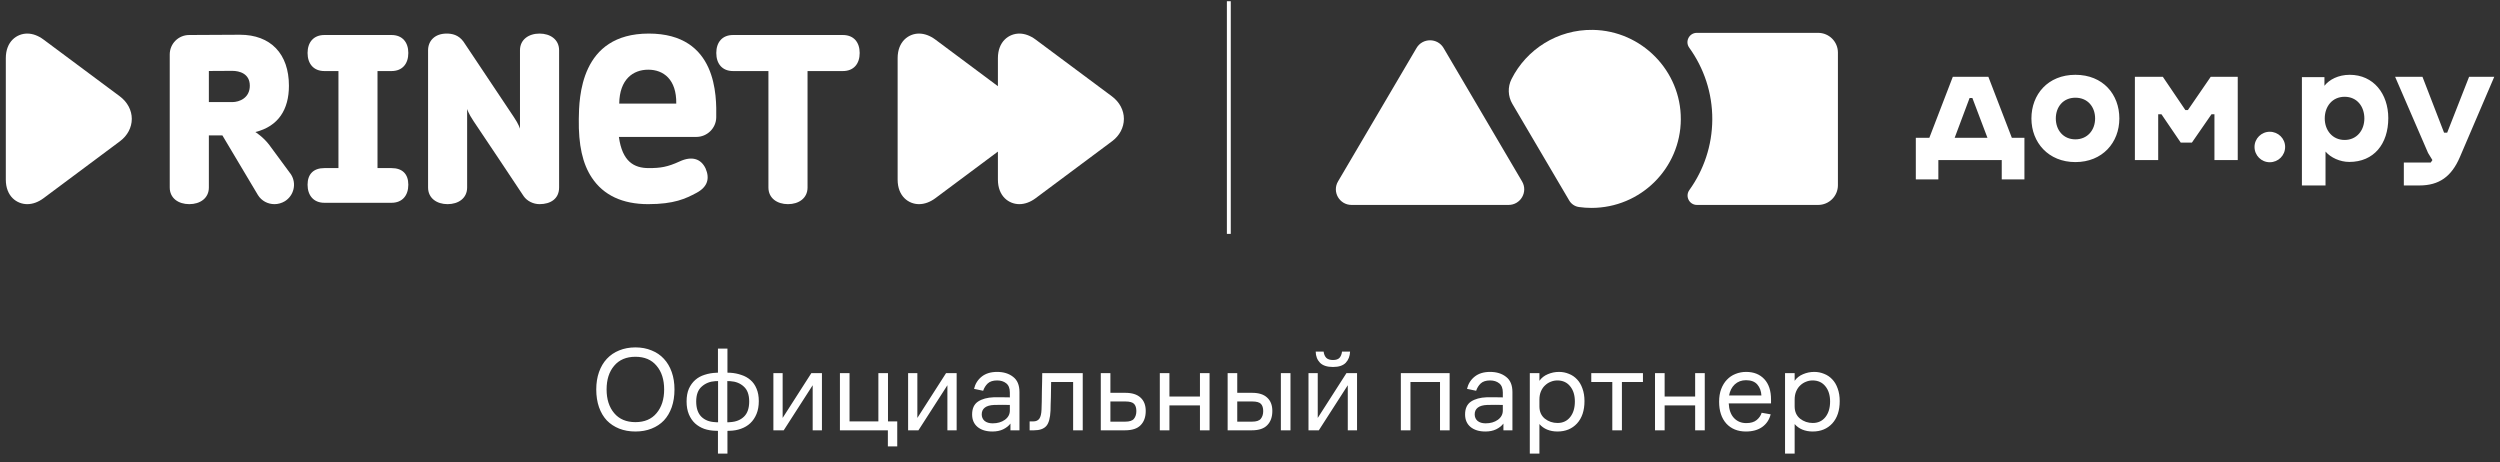 <svg width="400" height="74" viewBox="0 0 400 74" fill="none" xmlns="http://www.w3.org/2000/svg">
<rect x="0" y="0" width="400" height="74" fill="#333333" stroke="none"/>
<path d="M214.084 29.028L226.643 7.682C227.612 6.036 230.002 6.036 230.972 7.682L243.53 29.028C244.51 30.693 243.304 32.789 241.366 32.789H216.249C214.31 32.789 213.105 30.693 214.084 29.028Z" fill="white"/>
<path d="M254.877 4.782C249.174 4.688 244.222 7.92 241.841 12.658C241.21 13.915 241.263 15.405 241.977 16.617L251.08 32.089C251.411 32.65 251.98 33.032 252.627 33.123C253.282 33.216 253.952 33.265 254.634 33.265C262.509 33.265 268.897 26.922 268.931 19.085C268.964 11.333 262.658 4.912 254.877 4.782Z" fill="white"/>
<path d="M290.9 5.256H271.494C270.269 5.256 269.562 6.636 270.276 7.628C272.612 10.872 273.984 14.842 273.967 19.108C273.948 23.314 272.59 27.213 270.299 30.405C269.582 31.404 270.283 32.789 271.515 32.789H290.9C292.649 32.789 294.067 31.377 294.067 29.635V8.411C294.067 6.668 292.649 5.256 290.9 5.256Z" fill="white"/>
<path d="M321.894 22.047L318.14 12.291H312.448L308.695 22.047H306.531V28.708H310.136V25.613H320.279V28.708H323.908V22.047H321.894ZM315.581 15.683L317.992 22.047H312.747L315.133 15.683H315.581ZM332.062 11.969C327.661 11.969 325.027 15.113 325.027 18.952C325.027 22.815 327.761 25.934 332.062 25.934C336.387 25.934 339.096 22.815 339.096 18.952C339.096 15.113 336.486 11.969 332.062 11.969ZM332.062 22.295C330.123 22.295 328.93 20.809 328.93 18.952C328.93 17.12 330.098 15.633 332.062 15.633C334.05 15.633 335.218 17.12 335.218 18.952C335.218 20.809 334 22.295 332.062 22.295ZM353.713 12.291L350.059 17.615H349.661L346.056 12.291H341.582V25.613H345.311V18.283H345.833L348.916 22.815H350.705L353.838 18.283H354.31V25.613H358.039V12.291H353.713ZM363.16 21.081C361.817 21.081 360.723 22.171 360.723 23.507C360.723 24.87 361.817 25.959 363.16 25.959C364.527 25.959 365.621 24.87 365.621 23.507C365.621 22.171 364.527 21.081 363.16 21.081ZM395.053 12.291L391.548 21.23H391.051L387.596 12.291H383.22L388.49 24.474L389.186 25.613L388.914 26.009H384.613V29.674H387.099C390.255 29.674 392.244 28.262 393.587 25.118L399.08 12.291H395.053ZM375.962 11.969C374.122 11.969 372.681 12.736 371.91 13.727V12.341H368.305V29.674H372.084V24.251C372.904 25.217 374.396 25.909 375.887 25.909C379.814 25.909 382.126 23.037 382.126 18.902C382.126 15.014 379.764 11.969 375.962 11.969ZM375.141 22.393C373.203 22.393 371.96 20.858 371.96 18.952C371.96 17.045 373.153 15.485 375.141 15.485C377.13 15.485 378.298 17.045 378.298 18.952C378.298 20.858 377.08 22.393 375.141 22.393Z" fill="white"/>
<path fill-rule="evenodd" clip-rule="evenodd" d="M33.418 11.358L37.164 11.337C38.306 11.337 39.97 11.773 39.97 13.715C39.97 15.671 38.306 16.335 37.164 16.335H33.418V11.358ZM40.86 21.127C44.533 20.212 46.229 17.531 46.229 13.715C46.229 8.613 43.308 5.558 38.389 5.558L30.267 5.601C28.55 5.601 27.158 6.992 27.158 8.709V30.003C27.158 31.717 28.55 32.664 30.289 32.664C32.014 32.664 33.418 31.717 33.418 30.003V21.668H35.584L41.269 31.209C41.853 32.154 42.869 32.664 43.916 32.664C44.482 32.664 45.058 32.507 45.58 32.195C47.035 31.28 47.485 29.367 46.564 27.912C46.564 27.912 43.55 23.818 43.088 23.195C42.148 21.936 40.86 21.127 40.86 21.127Z" fill="white"/>
<path fill-rule="evenodd" clip-rule="evenodd" d="M62.641 11.369C64.38 11.369 65.331 10.203 65.331 8.479C65.331 6.764 64.38 5.601 62.641 5.601H51.901C50.176 5.601 49.211 6.764 49.211 8.479C49.211 10.203 50.176 11.369 51.901 11.369H54.152V26.895H51.901C50.176 26.895 49.211 27.841 49.211 29.556C49.211 31.269 50.176 32.446 51.901 32.446H62.641C64.38 32.446 65.331 31.269 65.331 29.556C65.331 27.841 64.38 26.895 62.641 26.895H60.401V11.369H62.641Z" fill="white"/>
<path fill-rule="evenodd" clip-rule="evenodd" d="M134.858 5.601H117.287C115.558 5.601 114.607 6.764 114.607 8.479C114.607 10.203 115.558 11.369 117.287 11.369H122.948V30.003C122.948 31.717 124.35 32.664 126.078 32.664C127.803 32.664 129.207 31.717 129.207 30.003V11.369H134.858C136.598 11.369 137.549 10.203 137.549 8.479C137.549 6.764 136.598 5.601 134.858 5.601Z" fill="white"/>
<path fill-rule="evenodd" clip-rule="evenodd" d="M19.193 15.431L6.948 6.316C6.12 5.705 5.23 5.372 4.363 5.372C2.709 5.372 0.93 6.608 0.93 9.309V28.735C0.93 31.437 2.709 32.664 4.363 32.664C5.23 32.664 6.12 32.34 6.948 31.727L19.193 22.601C20.396 21.708 21.087 20.398 21.087 19.018C21.087 17.646 20.396 16.335 19.193 15.431Z" fill="white"/>
<path fill-rule="evenodd" clip-rule="evenodd" d="M177.928 15.431L165.683 6.316C164.858 5.705 163.958 5.372 163.097 5.372C161.445 5.372 159.665 6.608 159.665 9.309V13.79L149.638 6.316C148.81 5.705 147.91 5.372 147.042 5.372C145.399 5.372 143.621 6.608 143.621 9.309V28.735C143.621 31.437 145.399 32.664 147.042 32.664C147.91 32.664 148.81 32.34 149.638 31.727L159.665 24.254V28.735C159.665 31.437 161.445 32.664 163.097 32.664C163.958 32.664 164.858 32.34 165.683 31.727L177.928 22.601C179.134 21.708 179.823 20.398 179.823 19.018C179.823 17.646 179.134 16.335 177.928 15.431Z" fill="white"/>
<path fill-rule="evenodd" clip-rule="evenodd" d="M99.076 16.575C99.125 12.689 101.294 11.15 103.722 11.15C106.139 11.15 108.263 12.689 108.202 16.575H99.076ZM114.598 18.799C114.648 15.421 114.796 5.372 103.804 5.372C92.816 5.372 92.657 15.639 92.608 19.018C92.543 23.195 93.203 26.188 94.689 28.424C96.551 31.237 99.598 32.664 103.711 32.664C107.867 32.664 109.71 31.781 111.426 30.865C113.246 29.897 113.582 28.537 112.891 26.946C112.159 25.409 110.723 24.919 108.756 25.823C106.79 26.728 105.67 26.895 103.804 26.895C101.45 26.895 99.566 25.866 99.022 21.907H111.414C113.143 21.907 114.566 20.513 114.598 18.799Z" fill="white"/>
<path fill-rule="evenodd" clip-rule="evenodd" d="M86.326 5.372C84.599 5.372 83.197 6.327 83.197 8.043V20.605C83.197 20.605 83.049 19.952 82.193 18.696C81.335 17.437 74.154 6.659 74.154 6.659C73.359 5.568 72.322 5.372 71.464 5.372C69.518 5.372 68.492 6.587 68.492 8.043V30.003C68.492 31.717 69.894 32.664 71.612 32.664C73.348 32.664 74.741 31.717 74.741 30.003V17.427C74.741 17.427 74.918 18.124 75.775 19.39C76.646 20.648 83.251 30.582 83.784 31.385C84.328 32.174 85.332 32.664 86.326 32.664C88.073 32.664 89.456 31.82 89.456 30.003V8.043C89.456 6.327 88.053 5.372 86.326 5.372Z" fill="white"/>
<path d="M101.669 69.041C100.72 69.041 99.855 68.888 99.073 68.58C98.304 68.272 97.644 67.837 97.093 67.273C96.555 66.696 96.138 65.991 95.843 65.158C95.549 64.312 95.401 63.363 95.401 62.312C95.401 61.287 95.549 60.358 95.843 59.525C96.138 58.691 96.555 57.986 97.093 57.41C97.644 56.82 98.304 56.371 99.073 56.064C99.855 55.743 100.72 55.583 101.669 55.583C102.617 55.583 103.476 55.743 104.245 56.064C105.027 56.371 105.687 56.82 106.225 57.41C106.764 57.986 107.18 58.691 107.475 59.525C107.77 60.358 107.917 61.287 107.917 62.312C107.917 63.363 107.77 64.312 107.475 65.158C107.18 65.991 106.764 66.696 106.225 67.273C105.687 67.837 105.027 68.272 104.245 68.58C103.476 68.888 102.617 69.041 101.669 69.041ZM101.669 67.542C103.13 67.542 104.258 67.061 105.053 66.1C105.86 65.138 106.264 63.876 106.264 62.312C106.264 60.736 105.86 59.473 105.053 58.525C104.258 57.563 103.13 57.083 101.669 57.083C100.208 57.083 99.073 57.563 98.266 58.525C97.458 59.473 97.055 60.736 97.055 62.312C97.055 63.876 97.458 65.138 98.266 66.1C99.073 67.061 100.208 67.542 101.669 67.542ZM116.391 55.775V59.621C116.468 59.621 116.539 59.627 116.603 59.64C116.679 59.64 116.756 59.64 116.833 59.64C117.461 59.678 118.051 59.794 118.602 59.986C119.166 60.165 119.653 60.434 120.063 60.793C120.486 61.152 120.813 61.614 121.044 62.178C121.287 62.742 121.409 63.408 121.409 64.177C121.409 64.959 121.287 65.645 121.044 66.234C120.8 66.824 120.467 67.317 120.044 67.715C119.634 68.099 119.14 68.394 118.564 68.599C118 68.804 117.391 68.913 116.737 68.926C116.686 68.926 116.628 68.926 116.564 68.926C116.5 68.939 116.442 68.945 116.391 68.945V72.579H114.872V68.945C114.821 68.945 114.763 68.939 114.699 68.926C114.635 68.926 114.577 68.926 114.526 68.926C113.872 68.913 113.257 68.811 112.68 68.618C112.117 68.413 111.623 68.118 111.2 67.734C110.79 67.35 110.463 66.869 110.22 66.292C109.976 65.703 109.854 65.017 109.854 64.235C109.854 63.44 109.976 62.761 110.22 62.197C110.476 61.633 110.816 61.165 111.239 60.793C111.661 60.422 112.161 60.146 112.738 59.967C113.328 59.774 113.949 59.666 114.603 59.64C114.654 59.64 114.699 59.64 114.738 59.64C114.789 59.64 114.834 59.633 114.872 59.621V55.775H116.391ZM116.833 60.986C116.756 60.986 116.679 60.986 116.603 60.986C116.526 60.973 116.449 60.966 116.372 60.966V67.561C116.449 67.561 116.526 67.561 116.603 67.561C116.692 67.548 116.769 67.542 116.833 67.542C117.756 67.49 118.493 67.196 119.044 66.657C119.595 66.119 119.871 65.311 119.871 64.235C119.871 63.158 119.583 62.364 119.006 61.851C118.442 61.325 117.718 61.037 116.833 60.986ZM114.411 67.542C114.488 67.542 114.565 67.548 114.642 67.561C114.731 67.561 114.815 67.561 114.891 67.561V60.966C114.815 60.966 114.731 60.973 114.642 60.986C114.565 60.986 114.494 60.986 114.43 60.986C113.584 61.037 112.866 61.325 112.277 61.851C111.687 62.364 111.392 63.158 111.392 64.235C111.392 65.311 111.668 66.125 112.219 66.677C112.77 67.215 113.501 67.503 114.411 67.542ZM125.396 68.849H123.742V59.697H125.223V66.869L129.818 59.697H131.51V68.849H130.029V61.639L125.396 68.849ZM142.078 59.697V67.426H143.559V71.425H142.059V68.849H134.388V59.697H135.926V67.426H140.54V59.697H142.078ZM146.95 68.849H145.297V59.697H146.777V66.869L151.372 59.697H153.064V68.849H151.584V61.639L146.95 68.849ZM161.672 68.849V67.772C161.39 68.144 160.999 68.452 160.499 68.695C160.012 68.926 159.441 69.041 158.788 69.041C157.788 69.041 156.993 68.798 156.404 68.311C155.827 67.824 155.539 67.157 155.539 66.311C155.539 65.363 155.853 64.677 156.481 64.254C157.122 63.831 157.967 63.6 159.018 63.562C159.493 63.549 159.935 63.549 160.345 63.562C160.755 63.562 161.165 63.568 161.576 63.581V62.793C161.576 62.126 161.383 61.639 160.999 61.332C160.614 61.024 160.127 60.87 159.538 60.87C158.884 60.87 158.384 61.031 158.038 61.351C157.705 61.671 157.461 62.062 157.307 62.524L155.846 62.216C156.038 61.409 156.449 60.755 157.077 60.255C157.705 59.755 158.525 59.505 159.538 59.505C160.576 59.505 161.428 59.768 162.095 60.294C162.774 60.806 163.114 61.62 163.114 62.735V68.849H161.672ZM161.576 64.792C161.191 64.78 160.781 64.773 160.345 64.773C159.922 64.773 159.493 64.78 159.057 64.792C158.403 64.818 157.91 64.959 157.577 65.215C157.243 65.472 157.077 65.831 157.077 66.292C157.077 66.728 157.23 67.08 157.538 67.35C157.859 67.606 158.288 67.734 158.826 67.734C159.595 67.734 160.243 67.548 160.768 67.177C161.306 66.792 161.576 66.292 161.576 65.677V64.792ZM166.643 65.542C166.656 65.183 166.669 64.748 166.682 64.235C166.694 63.709 166.701 63.177 166.701 62.639C166.714 62.088 166.726 61.556 166.739 61.043C166.752 60.518 166.758 60.069 166.758 59.697H173.238V68.849H171.7V61.12H168.181C168.181 61.492 168.175 61.889 168.162 62.312C168.162 62.735 168.156 63.152 168.143 63.562C168.13 63.959 168.117 64.344 168.104 64.716C168.104 65.087 168.098 65.408 168.085 65.677C168.034 66.894 167.803 67.728 167.393 68.176C166.983 68.625 166.336 68.849 165.451 68.849H164.74V67.426H165.297C165.759 67.426 166.092 67.279 166.297 66.984C166.502 66.689 166.617 66.209 166.643 65.542ZM176.126 68.849V59.697H177.664V62.851H180.048C181.125 62.851 181.939 63.107 182.49 63.62C183.041 64.12 183.316 64.831 183.316 65.754C183.316 66.715 183.047 67.471 182.509 68.022C181.983 68.573 181.15 68.849 180.01 68.849H176.126ZM180.048 64.235H177.664V67.465H180.029C180.721 67.465 181.189 67.311 181.432 67.003C181.689 66.683 181.817 66.273 181.817 65.773C181.817 65.26 181.695 64.876 181.452 64.619C181.208 64.363 180.74 64.235 180.048 64.235ZM185.57 68.849V59.697H187.108V63.447H191.992V59.697H193.53V68.849H191.992V64.869H187.108V68.849H185.57ZM204.939 68.849V59.697H206.477V68.849H204.939ZM196.422 68.849V59.697H197.96V62.851H200.344C201.408 62.851 202.209 63.107 202.748 63.62C203.299 64.12 203.574 64.831 203.574 65.754C203.574 66.715 203.305 67.471 202.767 68.022C202.241 68.573 201.421 68.849 200.306 68.849H196.422ZM200.344 64.235H197.96V67.465H200.325C201.017 67.465 201.485 67.311 201.729 67.003C201.985 66.683 202.113 66.273 202.113 65.773C202.113 65.26 201.991 64.876 201.748 64.619C201.504 64.363 201.036 64.235 200.344 64.235ZM211.012 68.849H209.359V59.697H210.839V66.869L215.434 59.697H217.126V68.849H215.645V61.639L211.012 68.849ZM213.281 58.717C212.345 58.717 211.653 58.493 211.204 58.044C210.756 57.583 210.525 56.987 210.512 56.256H211.781C211.832 56.679 211.973 57.012 212.204 57.256C212.447 57.486 212.806 57.602 213.281 57.602C213.755 57.602 214.101 57.486 214.319 57.256C214.537 57.012 214.671 56.679 214.723 56.256H216.011C215.985 56.987 215.754 57.583 215.319 58.044C214.883 58.493 214.203 58.717 213.281 58.717ZM224.135 68.849V59.697H231.941V68.849H230.402V61.12H225.673V68.849H224.135ZM240.547 68.849V67.772C240.265 68.144 239.874 68.452 239.375 68.695C238.888 68.926 238.317 69.041 237.663 69.041C236.664 69.041 235.869 68.798 235.279 68.311C234.703 67.824 234.414 67.157 234.414 66.311C234.414 65.363 234.728 64.677 235.356 64.254C235.997 63.831 236.843 63.6 237.894 63.562C238.368 63.549 238.811 63.549 239.221 63.562C239.631 63.562 240.041 63.568 240.451 63.581V62.793C240.451 62.126 240.259 61.639 239.874 61.332C239.49 61.024 239.003 60.87 238.413 60.87C237.76 60.87 237.26 61.031 236.914 61.351C236.58 61.671 236.337 62.062 236.183 62.524L234.722 62.216C234.914 61.409 235.324 60.755 235.952 60.255C236.58 59.755 237.401 59.505 238.413 59.505C239.452 59.505 240.304 59.768 240.97 60.294C241.65 60.806 241.989 61.62 241.989 62.735V68.849H240.547ZM240.451 64.792C240.067 64.78 239.657 64.773 239.221 64.773C238.798 64.773 238.368 64.78 237.933 64.792C237.279 64.818 236.786 64.959 236.452 65.215C236.119 65.472 235.952 65.831 235.952 66.292C235.952 66.728 236.106 67.08 236.414 67.35C236.734 67.606 237.164 67.734 237.702 67.734C238.471 67.734 239.118 67.548 239.644 67.177C240.182 66.792 240.451 66.292 240.451 65.677V64.792ZM244.769 72.579V59.697H246.307V60.928C246.64 60.454 247.089 60.101 247.653 59.87C248.217 59.627 248.813 59.505 249.441 59.505C250.005 59.505 250.53 59.608 251.018 59.813C251.517 60.005 251.953 60.3 252.325 60.697C252.697 61.082 252.985 61.569 253.19 62.158C253.408 62.748 253.517 63.421 253.517 64.177C253.517 65.69 253.12 66.882 252.325 67.753C251.53 68.612 250.486 69.041 249.191 69.041C248.589 69.041 248.037 68.939 247.538 68.734C247.051 68.529 246.64 68.234 246.307 67.849V72.579H244.769ZM246.307 65.023C246.307 65.856 246.596 66.51 247.172 66.984C247.762 67.446 248.441 67.676 249.21 67.676C250.056 67.676 250.729 67.362 251.229 66.734C251.729 66.106 251.979 65.273 251.979 64.235C251.979 63.235 251.729 62.428 251.229 61.812C250.729 61.184 250.043 60.87 249.172 60.87C248.813 60.87 248.46 60.941 248.114 61.082C247.781 61.21 247.48 61.402 247.211 61.659C246.942 61.902 246.724 62.216 246.557 62.601C246.39 62.985 246.307 63.427 246.307 63.927V65.023ZM254.604 61.12V59.697H262.871V61.12H259.506V68.849H257.968V61.12H254.604ZM264.802 68.849V59.697H266.341V63.447H271.224V59.697H272.762V68.849H271.224V64.869H266.341V68.849H264.802ZM283.364 64.543H276.597C276.648 65.568 276.93 66.35 277.443 66.888C277.955 67.426 278.609 67.696 279.404 67.696C280.122 67.696 280.679 67.529 281.076 67.196C281.474 66.862 281.737 66.478 281.865 66.042L283.307 66.292C283.089 67.151 282.64 67.824 281.961 68.311C281.282 68.798 280.41 69.041 279.346 69.041C278.039 69.041 276.994 68.618 276.212 67.772C275.443 66.914 275.059 65.747 275.059 64.273C275.059 63.517 275.168 62.844 275.386 62.255C275.616 61.652 275.924 61.152 276.308 60.755C276.693 60.345 277.148 60.037 277.673 59.832C278.212 59.614 278.782 59.505 279.385 59.505C280.602 59.505 281.57 59.89 282.288 60.659C283.005 61.428 283.364 62.511 283.364 63.908V64.543ZM279.365 60.832C278.648 60.832 278.045 61.056 277.558 61.505C277.084 61.953 276.783 62.543 276.654 63.274H281.826C281.788 62.569 281.57 61.985 281.173 61.524C280.775 61.063 280.173 60.832 279.365 60.832ZM285.606 72.579V59.697H287.144V60.928C287.477 60.454 287.926 60.101 288.49 59.87C289.054 59.627 289.65 59.505 290.278 59.505C290.842 59.505 291.367 59.608 291.854 59.813C292.354 60.005 292.79 60.3 293.162 60.697C293.533 61.082 293.822 61.569 294.027 62.158C294.245 62.748 294.354 63.421 294.354 64.177C294.354 65.69 293.956 66.882 293.162 67.753C292.367 68.612 291.322 69.041 290.028 69.041C289.425 69.041 288.874 68.939 288.374 68.734C287.887 68.529 287.477 68.234 287.144 67.849V72.579H285.606ZM287.144 65.023C287.144 65.856 287.432 66.51 288.009 66.984C288.599 67.446 289.278 67.676 290.047 67.676C290.893 67.676 291.566 67.362 292.066 66.734C292.566 66.106 292.815 65.273 292.815 64.235C292.815 63.235 292.566 62.428 292.066 61.812C291.566 61.184 290.88 60.87 290.008 60.87C289.65 60.87 289.297 60.941 288.951 61.082C288.618 61.21 288.317 61.402 288.047 61.659C287.778 61.902 287.56 62.216 287.394 62.601C287.227 62.985 287.144 63.427 287.144 63.927V65.023Z" fill="white"/>
<path d="M196.923 0.196H196.301V37.421H196.923V0.196Z" fill="white"/>
</svg>
